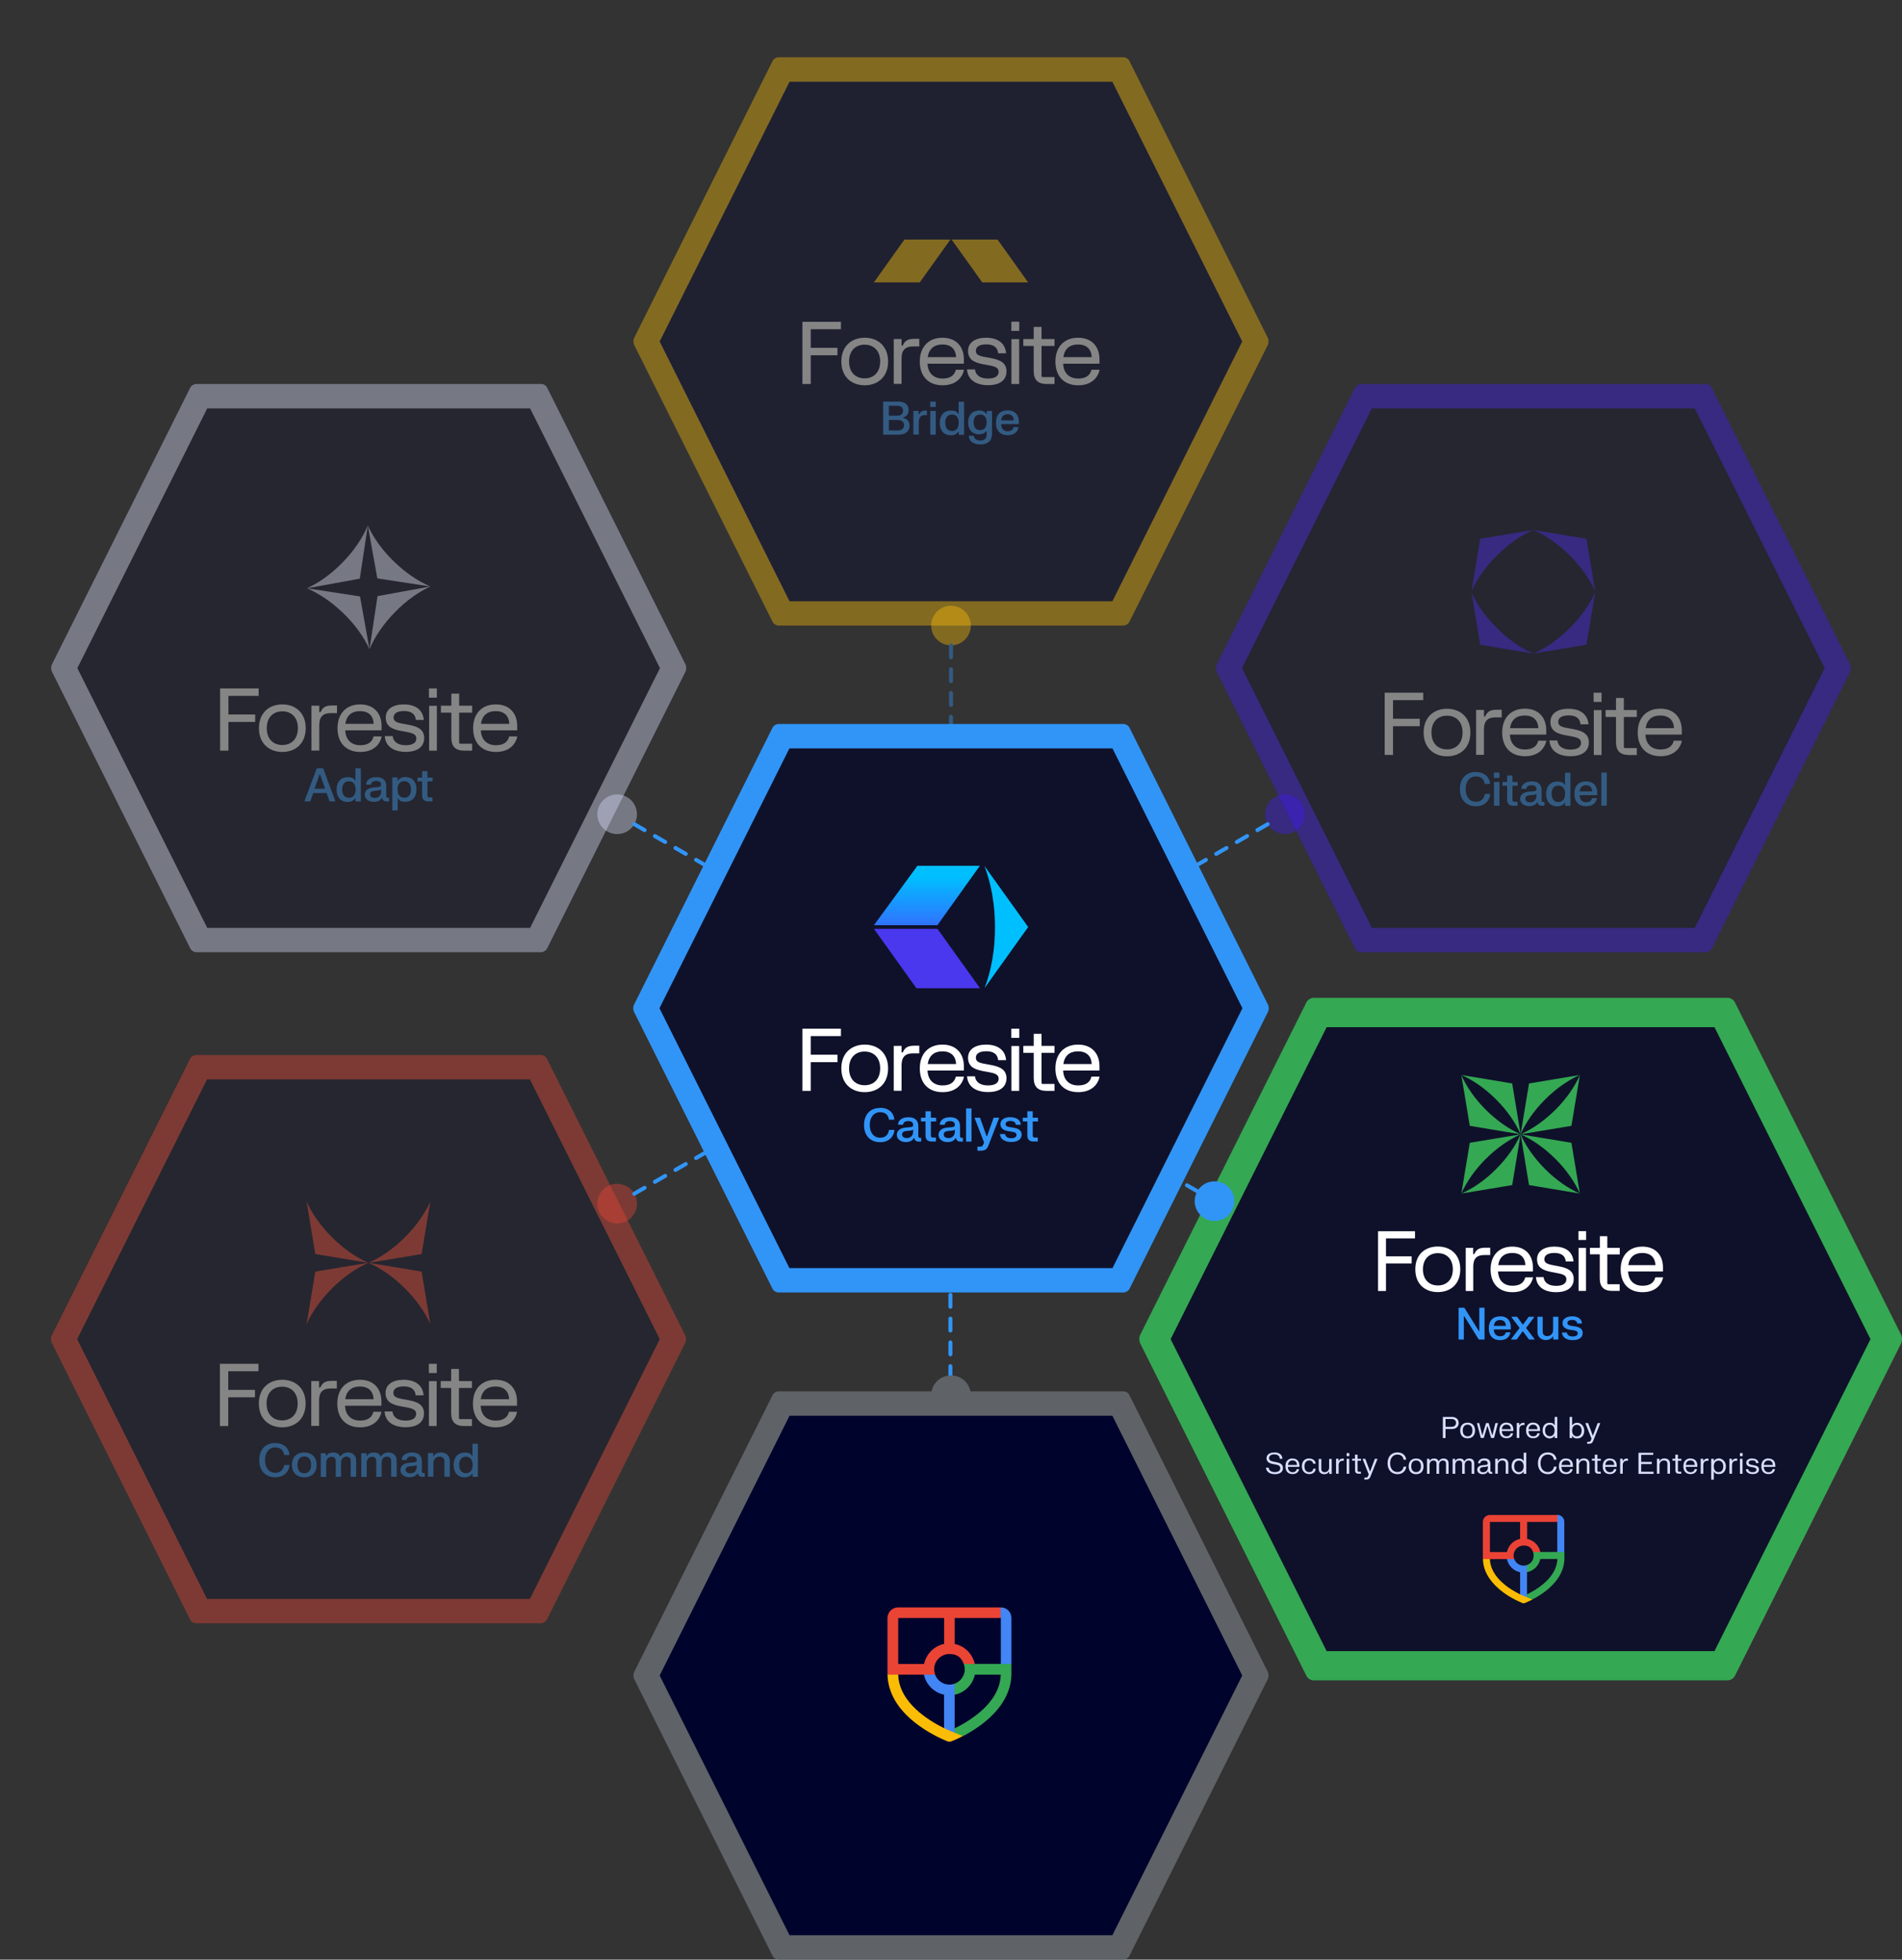 <?xml version="1.0" encoding="UTF-8"?>
<svg id="Layer_1" xmlns="http://www.w3.org/2000/svg" xmlns:xlink="http://www.w3.org/1999/xlink" version="1.1" viewBox="0 0 1920 1978">
  <rect x="0" y="0" width="1920" height="1978" fill="#333333" stroke="none"/>
  <!-- Generator: Adobe Illustrator 29.3.1, SVG Export Plug-In . SVG Version: 2.1.0 Build 151)  -->
  <defs>
    <style>
      .st0, .st1 {
        fill: none;
      }

      .st2 {
        fill: #00042c;
      }

      .st2, .st3 {
        fill-rule: evenodd;
      }

      .st4 {
        fill: #4285f4;
      }

      .st5 {
        fill: #fbbc05;
      }

      .st6 {
        fill: #4a38ee;
      }

      .st7 {
        fill: url(#linear-gradient);
      }

      .st8 {
        fill: #ea4435;
      }

      .st9 {
        fill: #ef4a30;
      }

      .st10 {
        fill: #3195f7;
      }

      .st11 {
        fill: #34a853;
      }

      .st12 {
        fill: #fbbc04;
      }

      .st13 {
        fill: #fff;
      }

      .st14 {
        fill: #00bfff;
      }

      .st15 {
        fill: #f04931;
      }

      .st16 {
        fill: #ea4335;
      }

      .st17 {
        fill: #3e18f4;
      }

      .st18 {
        fill: #d9dffd;
      }

      .st19 {
        opacity: .4;
      }

      .st20 {
        fill: #5f6368;
      }

      .st1 {
        stroke: #3195f7;
        stroke-dasharray: 12;
        stroke-linecap: round;
        stroke-miterlimit: 10;
        stroke-width: 4px;
      }

      .st3 {
        fill: #0f112a;
      }

      .st21 {
        fill: #547dbe;
      }

      .st22 {
        clip-path: url(#clippath);
      }
    </style>
    <clipPath id="clippath">
      <polygon class="st0" points="926.1 873.9 882.1 934 946.2 934 989.1 873.9 926.1 873.9"/>
    </clipPath>
    <linearGradient id="linear-gradient" x1="-1186.5" y1="510" x2="-1186.2" y2="510" gradientTransform="translate(-101516.4 -237422.1) rotate(-90) scale(200.9)" gradientUnits="userSpaceOnUse">
      <stop offset="0" stop-color="#4a38ee"/>
      <stop offset="0" stop-color="#3a62ff"/>
      <stop offset="1" stop-color="#00bfff"/>
    </linearGradient>
  </defs>
  <g>
    <g>
      <polygon class="st3" points="1330.1 1681.4 1165.3 1351.7 1330.1 1022 1739.9 1022 1904.7 1351.7 1739.9 1681.4 1330.1 1681.4"/>
      <path class="st11" d="M1345.3,1024.8h0,0M1730.7,1036.8l157.5,314.9-157.5,314.9h-391.5l-157.5-314.9,157.5-314.9h391.5M1744.2,1007.2h-418.3c-2.7,0-5.8,2-7,4.3l-167.9,335.8c-1.2,2.4-1.2,6.3,0,8.7l167.9,335.8c1.2,2.4,4.4,4.3,7,4.3h418.3c2.7,0,5.8-2,7-4.3l167.9-335.8c1.2-2.4,1.2-6.3,0-8.7l-167.9-335.8c-1.2-2.4-4.4-4.3-7-4.3h0Z"/>
    </g>
    <g>
      <path class="st18" d="M1465.7,1430.2c3.8,0,6.8,2.2,6.8,6.1s-3,6.1-6.8,6.1h-6.5v9.1h-2.7v-21.3h9.2ZM1459.2,1440.2h6c2.7,0,4.6-1.4,4.6-4s-1.8-3.9-4.6-3.9h-6v7.9Z"/>
      <path class="st18" d="M1481.5,1436c4.5,0,7.5,2.8,7.5,7.9s-3,7.9-7.5,7.9-7.5-2.8-7.5-7.9,3-7.9,7.5-7.9ZM1481.5,1449.8c2.9,0,4.9-2,4.9-5.9s-2-5.9-4.9-5.9-4.9,2-4.9,5.9,2,5.9,4.9,5.9Z"/>
      <path class="st18" d="M1493.2,1436.4l3,12h.3l3.6-12h2.6l3.6,12h.3l3-12h2.4v.4l-3.8,14.6h-3l-3.5-11.9h-.3l-3.6,11.9h-3l-3.8-14.6v-.4h2.4Z"/>
      <path class="st18" d="M1520.8,1436c4.5,0,6.9,2.8,6.9,7.2v1.2h-11.6c0,3.3,1.8,5.4,4.7,5.4s4-1.7,4.2-3.1h2.3v.4c-.3,1.8-2,4.6-6.5,4.6s-7.2-2.8-7.2-7.9,2.8-7.9,7.2-7.9ZM1525.1,1442.6c0-2.8-1.5-4.6-4.4-4.6s-4.4,1.9-4.6,4.6h9Z"/>
      <path class="st18" d="M1533.6,1436.4v2.1h.3c.6-1.3,1.9-2.6,5-2.3v2.2c-3.1-.3-5.2.8-5.2,4.6v8.4h-2.6v-15.1h2.5Z"/>
      <path class="st18" d="M1547.7,1436c4.5,0,6.9,2.8,6.9,7.2v1.2h-11.6c0,3.3,1.8,5.4,4.7,5.4s4-1.7,4.2-3.1h2.3v.4c-.3,1.8-2,4.6-6.5,4.6s-7.2-2.8-7.2-7.9,2.8-7.9,7.2-7.9ZM1552,1442.6c0-2.8-1.5-4.6-4.4-4.6s-4.4,1.9-4.6,4.6h9Z"/>
      <path class="st18" d="M1569.4,1451.5v-2.1h-.3c-.7,1.2-2.2,2.5-5,2.5s-6.9-2.7-6.9-7.9,3-7.9,6.9-7.9,4.3,1.3,5,2.4h.3v-8.3h2.6v21.3h-2.5ZM1564.5,1438.1c-2.9,0-4.8,2.1-4.8,5.8s2,5.8,4.8,5.8,4.8-2.1,4.8-5.8-2-5.8-4.8-5.8Z"/>
      <path class="st18" d="M1587,1430.2v8.3h.3c.7-1.1,2.1-2.4,5-2.4s6.9,2.7,6.9,7.9-3,7.9-6.9,7.9-4.3-1.3-5-2.5h-.3v2.1h-2.5v-21.3h2.6ZM1591.8,1449.8c2.9,0,4.8-2.1,4.8-5.8s-2-5.8-4.8-5.8-4.8,2.1-4.8,5.8,2,5.8,4.8,5.8Z"/>
      <path class="st18" d="M1603.1,1436.4l4.7,12.5h.3l4.7-12.5h2.5v.4l-7,17.5c-.9,2.4-2.2,3-4.7,3h-1.4v-2h1.2c1.5,0,2-.2,2.5-1.5l.7-1.7-6.1-15.3v-.4h2.5Z"/>
      <path class="st18" d="M1286.3,1466c4.9,0,8,2.3,8.2,6.1v.4h-2.6c-.1-3.2-2.5-4.5-5.6-4.5s-5.2,1.3-5.2,3.7,1.9,3.2,4.7,3.7l2.6.5c3.8.7,6.7,2.1,6.7,5.9s-3,6.2-8.1,6.2-8.6-2.4-9-6.2v-.4h2.6c.4,3.2,3.1,4.5,6.3,4.5s5.5-1.3,5.5-3.9-2.1-3.3-5-3.8l-2.6-.5c-3.7-.7-6.3-2.4-6.3-5.8s2.9-5.8,7.8-5.8Z"/>
      <path class="st18" d="M1304.8,1472.2c4.5,0,6.9,2.8,6.9,7.2v1.2h-11.6c0,3.3,1.8,5.4,4.7,5.4s4-1.7,4.2-3.1h2.3v.4c-.3,1.8-2,4.6-6.5,4.6s-7.2-2.8-7.2-7.9,2.8-7.9,7.2-7.9ZM1309.2,1478.7c0-2.8-1.5-4.6-4.4-4.6s-4.4,1.9-4.6,4.6h9Z"/>
      <path class="st18" d="M1321.6,1472.2c4.3,0,6.2,2.6,6.5,4.8v.4h-2.5c-.2-1.5-1.3-3.3-4-3.3s-4.8,2.1-4.8,5.9,1.8,5.9,4.8,5.9,3.8-1.7,4.1-3.4h2.4v.4c-.3,2.4-2.2,5-6.5,5s-7.4-3-7.4-7.9,2.8-7.9,7.4-7.9Z"/>
      <path class="st18" d="M1341.8,1487.6v-2.1h-.3c-.5,1-1.8,2.5-4.8,2.5s-5.5-1.8-5.5-5.3v-10.1h2.6v10c0,2.4,1.4,3.4,3.5,3.4s4.4-1.5,4.4-4.7v-8.7h2.6v15.1h-2.5Z"/>
      <path class="st18" d="M1351.2,1472.5v2.1h.3c.6-1.3,1.9-2.6,5-2.3v2.2c-3.1-.3-5.2.8-5.2,4.6v8.4h-2.6v-15.1h2.5Z"/>
      <path class="st18" d="M1362.1,1466.7v3.1h-2.7v-3.1h2.7ZM1362,1472.5v15.1h-2.6v-15.1h2.6Z"/>
      <path class="st18" d="M1367.8,1472.5v-4.2h2.6v4.2h3.5v1.9h-3.5v9.8c0,.8.4,1.3,1.3,1.3h2.1v2h-2.5c-2.2,0-3.4-1.1-3.4-3.3v-9.9h-3v-1.9h3Z"/>
      <path class="st18" d="M1378.2,1472.5l4.7,12.5h.3l4.7-12.5h2.5v.4l-7,17.5c-.9,2.4-2.2,3-4.7,3h-1.4v-2h1.2c1.5,0,2-.2,2.5-1.5l.7-1.7-6.1-15.3v-.4h2.5Z"/>
      <path class="st18" d="M1410.6,1466c5.8,0,8.5,3.7,8.8,7v.4h-2.6c-.2-2.5-1.9-5.2-6.2-5.2s-7.3,3.3-7.3,8.8,3,8.8,7.3,8.8,6-3,6.3-5.4h2.6v.4c-.4,3.2-3,7.2-8.8,7.2s-10-4.1-10-11,4.1-11,10-11Z"/>
      <path class="st18" d="M1429.5,1472.2c4.5,0,7.5,2.8,7.5,7.9s-3,7.9-7.5,7.9-7.5-2.8-7.5-7.9,3-7.9,7.5-7.9ZM1429.5,1485.9c2.9,0,4.9-2,4.9-5.9s-2-5.9-4.9-5.9-4.9,2-4.9,5.9,2,5.9,4.9,5.9Z"/>
      <path class="st18" d="M1443,1472.5v1.9h.3c.6-1.1,1.7-2.2,4.5-2.2s3.9,1.4,4.3,2.7h.3c.7-1.3,2.1-2.7,4.9-2.7s5,1.5,5,5v10.4h-2.6v-10.2c0-2-1.1-3.2-3.1-3.2s-3.9,1.5-3.9,4.4v9h-2.6v-10.2c0-2-1-3.2-3.1-3.2s-3.9,1.5-3.9,4.4v9h-2.6v-15.1h2.5Z"/>
      <path class="st18" d="M1468.9,1472.5v1.9h.3c.6-1.1,1.7-2.2,4.5-2.2s3.9,1.4,4.3,2.7h.3c.7-1.3,2.1-2.7,4.9-2.7s5,1.5,5,5v10.4h-2.6v-10.2c0-2-1.1-3.2-3.1-3.2s-3.9,1.5-3.9,4.4v9h-2.6v-10.2c0-2-1-3.2-3.1-3.2s-3.9,1.5-3.9,4.4v9h-2.6v-15.1h2.5Z"/>
      <path class="st18" d="M1492.2,1476.4c.3-2.6,2.7-4.3,6.3-4.3s6,1.6,6,5.4v7c0,.8.4,1.2,1.1,1.2h.8v1.9h-1.3c-1.8,0-2.7-.9-2.8-2.3h-.3c-.8,1.4-2.2,2.7-5.3,2.7s-5.5-1.8-5.5-4.5,2.3-4.2,5.2-4.5l3.5-.3c1.2-.1,1.9-.5,1.9-1.6,0-1.9-1.3-2.9-3.6-2.9s-3.8.9-3.9,2.8h-2.4v-.4ZM1497.3,1486c2.4,0,4.7-1.4,4.7-5v-1h-.3c-.5.3-.9.4-2.2.6l-2.3.2c-2.1.2-3.3.9-3.3,2.6s1.3,2.7,3.3,2.7Z"/>
      <path class="st18" d="M1511.9,1472.5v2.1h.3c.5-1,1.8-2.5,4.9-2.5s5.5,1.8,5.5,5.3v10.1h-2.6v-10c0-2.4-1.4-3.4-3.5-3.4s-4.5,1.5-4.5,4.7v8.7h-2.6v-15.1h2.5Z"/>
      <path class="st18" d="M1538.1,1487.6v-2.1h-.3c-.7,1.2-2.2,2.5-5,2.5s-6.9-2.7-6.9-7.9,3-7.9,6.9-7.9,4.3,1.3,5,2.4h.3v-8.3h2.6v21.3h-2.5ZM1533.3,1474.3c-2.9,0-4.8,2.1-4.8,5.8s2,5.8,4.8,5.8,4.8-2.1,4.8-5.8-2-5.8-4.8-5.8Z"/>
      <path class="st18" d="M1562.4,1466c5.8,0,8.5,3.7,8.8,7v.4h-2.6c-.2-2.5-1.9-5.2-6.2-5.2s-7.3,3.3-7.3,8.8,3,8.8,7.3,8.8,6-3,6.3-5.4h2.6v.4c-.4,3.2-3,7.2-8.8,7.2s-10-4.1-10-11,4.1-11,10-11Z"/>
      <path class="st18" d="M1580.9,1472.2c4.5,0,6.9,2.8,6.9,7.2v1.2h-11.6c0,3.3,1.8,5.4,4.7,5.4s4-1.7,4.2-3.1h2.3v.4c-.3,1.8-2,4.6-6.5,4.6s-7.2-2.8-7.2-7.9,2.8-7.9,7.2-7.9ZM1585.3,1478.7c0-2.8-1.5-4.6-4.4-4.6s-4.4,1.9-4.6,4.6h9Z"/>
      <path class="st18" d="M1593.8,1472.5v2.1h.3c.5-1,1.8-2.5,4.9-2.5s5.5,1.8,5.5,5.3v10.1h-2.6v-10c0-2.4-1.4-3.4-3.5-3.4s-4.5,1.5-4.5,4.7v8.7h-2.6v-15.1h2.5Z"/>
      <path class="st18" d="M1609.9,1472.5v-4.2h2.6v4.2h3.5v1.9h-3.5v9.8c0,.8.4,1.3,1.3,1.3h2.1v2h-2.5c-2.2,0-3.4-1.1-3.4-3.3v-9.9h-3v-1.9h3Z"/>
      <path class="st18" d="M1625.1,1472.2c4.5,0,6.9,2.8,6.9,7.2v1.2h-11.6c0,3.3,1.8,5.4,4.7,5.4s4-1.7,4.2-3.1h2.3v.4c-.3,1.8-2,4.6-6.5,4.6s-7.2-2.8-7.2-7.9,2.8-7.9,7.2-7.9ZM1629.5,1478.7c0-2.8-1.5-4.6-4.4-4.6s-4.4,1.9-4.6,4.6h9Z"/>
      <path class="st18" d="M1638,1472.5v2.1h.3c.6-1.3,1.9-2.6,5-2.3v2.2c-3.1-.3-5.2.8-5.2,4.6v8.4h-2.6v-15.1h2.5Z"/>
      <path class="st18" d="M1668.9,1466.3v2.2h-12.2v7.1h10.7v2.2h-10.7v7.7h12.5v2.2h-15.2v-21.3h14.9Z"/>
      <path class="st18" d="M1675.1,1472.5v2.1h.3c.5-1,1.8-2.5,4.9-2.5s5.5,1.8,5.5,5.3v10.1h-2.6v-10c0-2.4-1.4-3.4-3.5-3.4s-4.5,1.5-4.5,4.7v8.7h-2.6v-15.1h2.5Z"/>
      <path class="st18" d="M1691.2,1472.5v-4.2h2.6v4.2h3.5v1.9h-3.5v9.8c0,.8.4,1.3,1.3,1.3h2.1v2h-2.5c-2.2,0-3.4-1.1-3.4-3.3v-9.9h-3v-1.9h3Z"/>
      <path class="st18" d="M1706.5,1472.2c4.5,0,6.9,2.8,6.9,7.2v1.2h-11.6c0,3.3,1.8,5.4,4.7,5.4s4-1.7,4.2-3.1h2.3v.4c-.3,1.8-2,4.6-6.5,4.6s-7.2-2.8-7.2-7.9,2.8-7.9,7.2-7.9ZM1710.8,1478.7c0-2.8-1.5-4.6-4.4-4.6s-4.4,1.9-4.6,4.6h9Z"/>
      <path class="st18" d="M1719.3,1472.5v2.1h.3c.6-1.3,1.9-2.6,5-2.3v2.2c-3.1-.3-5.2.8-5.2,4.6v8.4h-2.6v-15.1h2.5Z"/>
      <path class="st18" d="M1730,1472.5v2.1h.3c.7-1.2,2.2-2.5,5-2.5s6.9,2.7,6.9,7.9-3,7.9-6.9,7.9-4.3-1.3-5-2.4h-.3v8h-2.6v-21h2.5ZM1734.8,1485.9c2.9,0,4.8-2.1,4.8-5.8s-2-5.8-4.8-5.8-4.8,2.1-4.8,5.8,2,5.8,4.8,5.8Z"/>
      <path class="st18" d="M1748.3,1472.5v2.1h.3c.6-1.3,1.9-2.6,5-2.3v2.2c-3.1-.3-5.2.8-5.2,4.6v8.4h-2.6v-15.1h2.5Z"/>
      <path class="st18" d="M1759.1,1466.7v3.1h-2.7v-3.1h2.7ZM1759,1472.5v15.1h-2.6v-15.1h2.6Z"/>
      <path class="st18" d="M1768.8,1472.2c3.7,0,6.1,1.7,6.3,4.2v.4h-2.4c-.1-1.9-1.6-2.8-3.9-2.8s-3.6.9-3.6,2.3,1.3,2,2.9,2.3l2.4.4c3,.5,5.1,1.5,5.1,4.3s-2.2,4.6-6.3,4.6-6.5-1.8-6.9-4.5v-.4h2.4c.2,2,2,3,4.5,3s3.8-1.1,3.8-2.5-1.3-2-3.2-2.4l-2.4-.4c-2.8-.5-4.7-1.6-4.7-4.3s2.3-4.3,6-4.3Z"/>
      <path class="st18" d="M1785.2,1472.2c4.5,0,6.9,2.8,6.9,7.2v1.2h-11.6c0,3.3,1.8,5.4,4.7,5.4s4-1.7,4.2-3.1h2.3v.4c-.3,1.8-2,4.6-6.5,4.6s-7.2-2.8-7.2-7.9,2.8-7.9,7.2-7.9ZM1789.5,1478.7c0-2.8-1.5-4.6-4.4-4.6s-4.4,1.9-4.6,4.6h9Z"/>
    </g>
    <g>
      <path class="st13" d="M1391.1,1303v-60.2h37.3v7.2h-29.3v18.1h25.9v7.2h-25.9v27.8h-8Z"/>
      <path class="st13" d="M1474.1,1281.2c0,15.1-10,23-22.7,23s-22.7-7.9-22.7-23,10-23,22.7-23,22.7,7.9,22.7,23ZM1436.4,1281.2c0,10.5,6.3,16.3,15.1,16.3s15.1-5.9,15.1-16.3-6.3-16.3-15.1-16.3-15.1,5.9-15.1,16.3Z"/>
      <path class="st13" d="M1479.6,1303v-43.5h7.5v5.9c0,.4.2.6.6.6s.7-.3.8-.7c1.9-4.2,4.9-5.9,10.9-5.9h4.9v7.4h-6c-7.3,0-11.1,3.3-11.1,11.6v24.7h-7.5Z"/>
      <path class="st13" d="M1547.6,1289.2c-1.3,6.6-6.9,15.1-20.8,15.1s-22.1-8.8-22.1-23,8.5-23,21.9-23,20.8,8.8,20.8,20.9v4.2h-35.2c.5,9.8,6.5,14.4,14.6,14.4s11.7-3.6,12.9-8.5h7.9ZM1512.4,1277h27.4c-.3-8-5.3-12.3-13.2-12.3s-13,4.1-14.2,12.3Z"/>
      <path class="st13" d="M1588.3,1273.3h-7.7c-.6-5.9-4.6-8.6-11.6-8.6s-10,2.7-10,6.3,2.6,4.9,8.5,6l6.2,1.2c7.9,1.5,14.9,4.1,14.9,12.7s-6.6,13.4-17.8,13.4-19.6-4.9-20.3-15.2h7.7c.6,5.8,5.4,8.8,12.7,8.8s10.3-2.8,10.3-6.6-3-5.1-9-6.2l-6.2-1.2c-8.5-1.6-14.4-4.5-14.4-12.8s7.2-12.8,17.5-12.8,18.5,4.4,19.3,15.1Z"/>
      <path class="st13" d="M1605,1266.2v-6.7h10v-11.7h7.5v11.7h12.6v6.7h-12.6v28.9c0,.4,0,.7.3.9.3.3.5.3.9.3h11.3v6.7h-7.5c-8.5,0-12.6-4.1-12.6-12.6v-24.3h-10Z"/>
      <path class="st13" d="M1678.9,1289.2c-1.3,6.6-6.9,15.1-20.8,15.1s-22.1-8.8-22.1-23,8.5-23,21.9-23,20.8,8.8,20.8,20.9v4.2h-35.2c.5,9.8,6.5,14.4,14.6,14.4s11.7-3.6,12.9-8.5h7.9ZM1643.7,1277h27.4c-.3-8-5.3-12.3-13.2-12.3s-13,4.1-14.2,12.3Z"/>
      <path class="st13" d="M1593.4,1242.7h7.7v8.9h-7.7v-8.9ZM1593.5,1259.6h7.5v43.4h-7.5v-43.4Z"/>
    </g>
    <g>
      <path class="st10" d="M1478.2,1320l14.7,23.6h.4v-23.6h5.3v32.1h-5.8l-14.7-23.6h-.4v23.6h-5.3v-32.1h5.9Z"/>
      <path class="st10" d="M1514.3,1328.6c6.9,0,10.8,4.2,10.8,11.1v2.2h-17.1c0,4.2,2.3,6.9,6.3,6.9s5.4-2.2,5.7-4h4.6v.7c-.6,3-3.3,7.2-10.3,7.2s-11.4-4.1-11.4-12,4.4-12,11.4-12ZM1520.1,1338.3c0-3.5-1.9-5.9-5.9-5.9s-5.9,2.5-6.2,5.9h12Z"/>
      <path class="st10" d="M1531.4,1329.1l5.7,7.8h.4l5.7-7.8h5.3v.7l-8,10.6,8.4,11v.7h-5.4l-6.1-8.2h-.4l-6,8.2h-5.4v-.7l8.4-11-8-10.6v-.7h5.4Z"/>
      <path class="st10" d="M1567.9,1352.1v-3h-.4c-.8,1.3-2.7,3.5-7.1,3.5s-8.4-2.9-8.4-8.2v-15.3h5.3v15c0,3.1,1.8,4.5,4.6,4.5s5.9-1.9,5.9-6.2v-13.3h5.3v23h-5.1Z"/>
      <path class="st10" d="M1586.8,1328.6c6,0,9.6,2.7,10.1,6.6v.7h-4.8c-.2-2.5-2.2-3.6-5.1-3.6s-4.7,1.1-4.7,3,1.6,2.6,3.6,2.9l4,.6c4.6.8,7.8,2.4,7.8,6.7s-3.5,7.2-10,7.2-10.4-2.9-10.9-7v-.7h4.9c.2,2.7,2.7,4,6,4s5-1.3,5-3.2-1.6-2.6-4.1-3l-4-.6c-4.3-.7-7.3-2.7-7.3-6.7s3.6-6.8,9.6-6.8Z"/>
    </g>
    <g>
      <g>
        <path class="st11" d="M1594.8,1204.6l-8.5-51.1-51.3-8.5h0c12.1,5.4,23.9,13.6,35.2,24.8,11.1,11.1,19.2,22.9,24.6,34.8"/>
        <path class="st11" d="M1475.2,1204.6l8.5-51.1,51.3-8.5h0c-12.1,5.4-23.9,13.6-35.2,24.8-11.1,11.1-19.2,22.9-24.6,34.8"/>
        <path class="st11" d="M1594.8,1085.3l-8.5,51.1-51.3,8.5h0c12.1-5.4,23.9-13.6,35.2-24.8,11.1-11.1,19.2-22.9,24.6-34.8"/>
        <path class="st11" d="M1475.2,1085.3l8.5,51.1,51.3,8.5h0c-12.1-5.4-23.9-13.6-35.2-24.8-11.1-11.1-19.2-22.9-24.6-34.8"/>
      </g>
      <g>
        <path class="st11" d="M1475.4,1204.7l51.1-8.5,8.5-51.3h0c-5.4,12.1-13.5,23.9-24.8,35.2s-22.9,19.2-34.8,24.6"/>
        <path class="st11" d="M1475.4,1085.1l51.1,8.5,8.5,51.3h0c-5.4-12.1-13.5-23.9-24.8-35.2-11.1-11.1-22.9-19.2-34.8-24.6"/>
        <path class="st11" d="M1594.6,1204.7l-51.1-8.5-8.5-51.3h0c5.4,12.1,13.5,23.9,24.8,35.2,11.1,11.1,22.9,19.2,34.8,24.6"/>
        <path class="st11" d="M1594.6,1085.1l-51.1,8.5-8.5,51.3h0c5.4-12.1,13.5-23.9,24.8-35.2,11.1-11.1,22.9-19.2,34.8-24.6"/>
      </g>
    </g>
    <g id="art">
      <path class="st4" d="M1572.1,1566.6l3.5,2,3.5-2v-30.5c0-1.9-.7-3.7-2.1-5-1.2-1.2-2.7-1.9-4.4-2h-.6l-1.8,3.5,1.8,3.5v30.5h0Z"/>
      <path class="st11" d="M1547.6,1566.6c.4,1.1.6,2.3.6,3.5s-.2,2.4-.6,3.5c-1,2.8-3.2,5-6,6l-2.6,3.5,2.6,3.8c6.7-1.4,11.9-6.6,13.3-13.3h17.2c-.5,18.8-21,31-30.5,35.6l-3.5,4.3c4,.4,5.8.5,9,.8,3.7-1.9,8.3-4.6,12.9-8.1,5.5-4.2,9.9-8.9,13.1-13.7,4-6.2,6.1-12.8,6.1-19.6v-6.4h-24.2l-3.9-2.1-3.5,2.1h0Z"/>
      <path class="st0" d="M1541.6,1553.3c6.7,1.4,11.9,6.6,13.3,13.3h17.2v-30.5s-30.5,0-30.5,0v17.1h0Z"/>
      <path class="st0" d="M1534.5,1553.3v-17.1h-30.5v30.5s17.2,0,17.2,0c1.4-6.7,6.6-11.9,13.3-13.3h0Z"/>
      <path class="st0" d="M1572.1,1529.1h.6c-.2,0-.4,0-.6,0h0Z"/>
      <path class="st4" d="M1541.6,1579.7c-1.1.4-2.3.6-3.5.6-4.4,0-8.1-2.8-9.5-6.6l-3.9-2.3-3.5,2.3c1.4,6.7,6.6,11.9,13.3,13.3v22.3c.5.6,1.6,2,2.2,3h4.8v-32.6h0Z"/>
      <path class="st9" d="M1572.1,1529.1h-68.1c-.2,0-.4,0-.6,0h68.7Z"/>
      <polygon class="st21" points="1572.1 1566.6 1572.1 1536.2 1572.1 1566.6 1572.1 1566.6"/>
      <path class="st12" d="M1541.6,1612.3c-3.3-1.3-5.9-2.4-7.1-3-9.5-4.6-30-16.8-30.5-35.6l-3.5-2.7-3.5,2.7c.1,6.8,2.3,13.4,6.5,19.5,3.3,4.9,8,9.6,13.7,13.9,9.2,6.8,18.3,10.4,19.5,10.9.4.2.8.3,1.3.3s.9,0,1.4-.3c.3-.1,1-.4,2.1-.9,1.4-.6,3.3-1.5,5.5-2.6-1.9-.7-3.8-1.5-5.5-2.2h0Z"/>
      <path class="st16" d="M1528.5,1573.7c-.4-1.1-.6-2.3-.6-3.5,0-5.6,4.6-10.2,10.2-10.2s8.1,2.8,9.5,6.6h7.3c-1.4-6.7-6.6-11.9-13.3-13.3v-17.1h30.5v-7h-68.7c-3.6.3-6.5,3.3-6.5,7v36.9c0,.2,0,.4,0,.6h31.6ZM1504,1536.2h30.5v17.1c-6.7,1.4-11.9,6.6-13.3,13.3h-17.2v-30.5h0Z"/>
    </g>
  </g>
  <g class="st19">
    <g>
      <polygon class="st3" points="201.6 948.8 64.4 674.4 201.6 399.9 542.7 399.9 679.9 674.4 542.7 948.8 201.6 948.8"/>
      <path class="st18" d="M214.2,402.2h0,0M535.1,412.2l131.1,262.2-131.1,262.2H209.2l-131.1-262.2,131.1-262.2h325.9M546.3,387.6H198c-2.2,0-4.9,1.6-5.9,3.6L52.4,670.7c-1,2-1,5.3,0,7.2l139.8,279.6c1,2,3.6,3.6,5.9,3.6h348.2c2.2,0,4.9-1.6,5.9-3.6l139.8-279.6c1-2,1-5.3,0-7.2l-139.8-279.6c-1-2-3.6-3.6-5.9-3.6h0Z"/>
    </g>
    <g>
      <g>
        <path class="st18" d="M434.3,592l-53.2,9.7-8.1,53.6h0c5.4-12.7,13.8-25.2,25.3-37,11.4-11.8,23.5-20.4,35.9-26.2"/>
        <path class="st18" d="M434.3,592l-53.4-8.2-9.6-53.3h0c5.8,12.5,14.5,24.8,26.4,36.3,11.8,11.4,24.1,19.7,36.7,25.2"/>
        <path class="st18" d="M310,593.8l53.4,8.2,9.6,53.3h0c-5.8-12.5-14.5-24.8-26.4-36.3-11.8-11.4-24.1-19.7-36.7-25.2"/>
        <path class="st18" d="M310,593.8l53.2-9.7,8.1-53.6h0c-5.4,12.7-13.8,25.2-25.3,37-11.4,11.8-23.5,20.4-35.9,26.2"/>
      </g>
      <g>
        <path class="st13" d="M222.2,757.7v-62.8h38.9v7.5h-30.5v18.8h27v7.5h-27v29h-8.4Z"/>
        <path class="st13" d="M308.6,735c0,15.7-10.5,24-23.6,24s-23.6-8.3-23.6-24,10.5-24,23.6-24,23.6,8.3,23.6,24ZM269.3,735c0,10.9,6.5,17,15.7,17s15.7-6.1,15.7-17-6.5-17-15.7-17-15.7,6.1-15.7,17Z"/>
        <path class="st13" d="M314.4,757.7v-45.4h7.9v6.1c0,.4.2.6.6.6s.7-.3.9-.7c2-4.4,5.1-6.2,11.3-6.2h5.1v7.7h-6.3c-7.6,0-11.6,3.4-11.6,12.1v25.7h-7.9Z"/>
        <path class="st13" d="M385.3,743.3c-1.3,6.9-7.2,15.7-21.6,15.7s-23-9.2-23-24,8.9-24,22.9-24,21.6,9.2,21.6,21.8v4.4h-36.7c.5,10.2,6.8,15,15.2,15s12.2-3.8,13.4-8.9h8.2ZM348.6,730.6h28.6c-.3-8.4-5.5-12.8-13.8-12.8s-13.5,4.3-14.8,12.8Z"/>
        <path class="st13" d="M427.8,726.7h-8c-.6-6.2-4.8-9-12.1-9s-10.4,2.8-10.4,6.5,2.7,5.1,8.9,6.2l6.5,1.2c8.3,1.6,15.5,4.3,15.5,13.3s-6.9,14-18.6,14-20.5-5.1-21.2-15.9h8c.6,6,5.6,9.2,13.2,9.2s10.7-2.9,10.7-6.8-3.1-5.3-9.4-6.5l-6.5-1.2c-8.9-1.7-15-4.7-15-13.4s7.5-13.3,18.2-13.3,19.3,4.6,20.2,15.7Z"/>
        <path class="st13" d="M445.1,719.3v-7h10.5v-12.2h7.9v12.2h13.1v7h-13.1v30.1c0,.4,0,.7.3,1,.3.3.5.3,1,.3h11.8v7h-7.9c-8.9,0-13.1-4.2-13.1-13.1v-25.3h-10.5Z"/>
        <path class="st13" d="M522.2,743.3c-1.3,6.9-7.2,15.7-21.6,15.7s-23-9.2-23-24,8.9-24,22.9-24,21.6,9.2,21.6,21.8v4.4h-36.7c.5,10.2,6.8,15,15.2,15s12.2-3.8,13.4-8.9h8.2ZM485.5,730.6h28.6c-.3-8.4-5.5-12.8-13.8-12.8s-13.5,4.3-14.8,12.8Z"/>
        <path class="st13" d="M433,694.9h8v9.3h-8v-9.3ZM433.2,712.4h7.8v45.3h-7.8v-45.3Z"/>
      </g>
      <g>
        <path class="st10" d="M307.5,808.2l12.3-32.7h6.4l12.2,32.7v.7h-5.7l-3-8.4h-13.5l-3,8.4h-5.7v-.7ZM328.2,796.1l-5.1-14.3h-.5l-5.1,14.3h10.7Z"/>
        <path class="st10" d="M358.9,808.9v-3h-.5c-1.1,1.8-3.4,3.6-7.6,3.6-6.1,0-11-4.1-11-12.5s4.9-12.5,11-12.5,6.4,1.8,7.5,3.3h.5v-12.2h5.5v33.4h-5.3ZM352.2,788.6c-4.1,0-6.8,2.9-6.8,8.3s2.7,8.4,6.8,8.4,6.8-2.9,6.8-8.4-2.7-8.3-6.8-8.3Z"/>
        <path class="st10" d="M369.5,791.3c.5-4.2,4.5-6.9,10.4-6.9s10,2.7,10,8.9v10.2c0,1.1.5,1.7,1.7,1.7h1.2v3.8h-2.4c-3,0-4.3-1.6-4.5-3.5h-.5c-1.2,2-3.4,3.9-8.2,3.9s-9-2.9-9-7.3,3.7-6.8,8.3-7.2l5.5-.5c1.8-.2,2.7-.7,2.7-2.3,0-2.5-1.8-3.8-4.9-3.8s-5.2,1.3-5.3,3.7h-5v-.7ZM378.3,805.5c3.1,0,6.5-1.8,6.5-6.8v-1.5h-.5c-.7.4-1.5.7-3.3.8l-3.1.3c-2.6.3-4.3,1.2-4.3,3.5s1.8,3.6,4.6,3.6Z"/>
        <path class="st10" d="M401.3,784.9v3h.5c1.1-1.8,3.4-3.6,7.6-3.6,6.1,0,11,4.1,11,12.5s-4.9,12.5-11,12.5-6.4-1.8-7.4-3.3h-.5v12h-5.5v-33.3h5.3ZM408.1,805.2c4.1,0,6.8-2.9,6.8-8.4s-2.7-8.3-6.8-8.3-6.8,2.9-6.8,8.3,2.7,8.4,6.8,8.4Z"/>
        <path class="st10" d="M426.1,784.9v-6.5h5.4v6.5h5.2v3.8h-5.2v14.2c0,1.3.6,2,2,2h3.1v4h-4.4c-3.9,0-6.1-2-6.1-5.8v-14.4h-4.6v-3.8h4.6Z"/>
      </g>
    </g>
  </g>
  <g class="st19">
    <g>
      <polygon class="st3" points="201.4 1626.2 64.2 1351.7 201.4 1077.2 542.5 1077.2 679.8 1351.7 542.5 1626.2 201.4 1626.2"/>
      <path class="st16" d="M214,1079.5h0,0M534.9,1089.5l131.1,262.2-131.1,262.2H209l-131.1-262.2,131.1-262.2h325.9M546.1,1064.9H197.9c-2.2,0-4.9,1.6-5.9,3.6l-139.8,279.6c-1,2-1,5.3,0,7.2l139.8,279.6c1,2,3.6,3.6,5.9,3.6h348.2c2.2,0,4.9-1.6,5.9-3.6l139.8-279.6c1-2,1-5.3,0-7.2l-139.8-279.6c-1-2-3.6-3.6-5.9-3.6h0Z"/>
    </g>
    <g>
      <g>
        <path class="st13" d="M222,1439.4v-62.8h38.9v7.5h-30.5v18.8h27v7.5h-27v29h-8.4Z"/>
        <path class="st13" d="M308.5,1416.7c0,15.7-10.5,24-23.6,24s-23.6-8.3-23.6-24,10.5-24,23.6-24,23.6,8.3,23.6,24ZM269.1,1416.7c0,10.9,6.5,17,15.7,17s15.7-6.1,15.7-17-6.5-17-15.7-17-15.7,6.1-15.7,17Z"/>
        <path class="st13" d="M314.2,1439.4v-45.4h7.9v6.1c0,.4.2.6.6.6s.7-.3.9-.7c2-4.4,5.1-6.2,11.3-6.2h5.1v7.7h-6.3c-7.6,0-11.6,3.4-11.6,12.1v25.7h-7.9Z"/>
        <path class="st13" d="M385.1,1425c-1.3,6.9-7.2,15.7-21.6,15.7s-23-9.2-23-24,8.9-24,22.9-24,21.6,9.2,21.6,21.8v4.4h-36.7c.5,10.2,6.8,15,15.2,15s12.2-3.8,13.4-8.9h8.2ZM348.5,1412.3h28.6c-.3-8.4-5.5-12.8-13.8-12.8s-13.5,4.3-14.8,12.8Z"/>
        <path class="st13" d="M427.6,1408.4h-8c-.6-6.2-4.8-9-12.1-9s-10.4,2.8-10.4,6.5,2.7,5.1,8.9,6.2l6.5,1.2c8.3,1.6,15.5,4.3,15.5,13.3s-6.9,14-18.6,14-20.5-5.1-21.2-15.9h8c.6,6,5.6,9.2,13.2,9.2s10.7-2.9,10.7-6.8-3.1-5.3-9.4-6.5l-6.5-1.2c-8.9-1.7-15-4.7-15-13.4s7.5-13.3,18.2-13.3,19.3,4.6,20.2,15.7Z"/>
        <path class="st13" d="M444.9,1401v-7h10.5v-12.2h7.9v12.2h13.1v7h-13.1v30.1c0,.4,0,.7.3,1,.3.3.5.3,1,.3h11.8v7h-7.9c-8.9,0-13.1-4.2-13.1-13.1v-25.3h-10.5Z"/>
        <path class="st13" d="M522,1425c-1.3,6.9-7.2,15.7-21.6,15.7s-23-9.2-23-24,8.9-24,22.9-24,21.6,9.2,21.6,21.8v4.4h-36.7c.5,10.2,6.8,15,15.2,15s12.2-3.8,13.4-8.9h8.2ZM485.3,1412.3h28.6c-.3-8.4-5.5-12.8-13.8-12.8s-13.5,4.3-14.8,12.8Z"/>
        <path class="st13" d="M432.9,1376.6h8v9.3h-8v-9.3ZM433,1394.1h7.8v45.3h-7.8v-45.3Z"/>
      </g>
      <g>
        <path class="st10" d="M277.8,1456.6c9.6,0,13.9,6,14.3,11.3v.7h-5.4c-.3-3.6-2.6-7.6-8.8-7.6s-10.4,4.9-10.4,12.8,4.2,12.8,10.4,12.8,8.5-4.4,8.9-7.9h5.4v.7c-.5,5.3-4.7,11.7-14.4,11.7s-16.1-6.6-16.1-17.3,6.4-17.3,16.1-17.3Z"/>
        <path class="st10" d="M307.2,1466.1c7.3,0,12.4,4.4,12.4,12.5s-5.2,12.6-12.4,12.6-12.5-4.4-12.5-12.6,5.2-12.5,12.5-12.5ZM307.2,1487.1c4.1,0,6.9-2.9,6.9-8.5s-2.7-8.5-6.9-8.5-6.9,2.9-6.9,8.5,2.7,8.5,6.9,8.5Z"/>
        <path class="st10" d="M329,1466.6v2.9h.5c1-1.6,2.8-3.4,7-3.4s6,2,6.7,3.9h.5c1.1-1.8,3.3-3.9,7.6-3.9s8.2,2.6,8.2,8.1v16.4h-5.5v-16c0-2.7-1.5-4.3-4.3-4.3s-5.4,1.9-5.4,6.1v14.3h-5.4v-16c0-2.7-1.5-4.3-4.2-4.3s-5.4,1.9-5.4,6.1v14.3h-5.5v-24h5.2Z"/>
        <path class="st10" d="M369.9,1466.6v2.9h.5c1-1.6,2.8-3.4,7-3.4s6,2,6.7,3.9h.5c1.1-1.8,3.3-3.9,7.6-3.9s8.2,2.6,8.2,8.1v16.4h-5.5v-16c0-2.7-1.5-4.3-4.3-4.3s-5.4,1.9-5.4,6.1v14.3h-5.4v-16c0-2.7-1.5-4.3-4.2-4.3s-5.4,1.9-5.4,6.1v14.3h-5.5v-24h5.2Z"/>
        <path class="st10" d="M405.5,1473c.5-4.2,4.5-6.9,10.4-6.9s10,2.7,10,8.9v10.2c0,1.1.5,1.7,1.7,1.7h1.2v3.8h-2.4c-3,0-4.3-1.6-4.5-3.5h-.5c-1.2,2-3.4,3.9-8.2,3.9s-9-2.9-9-7.3,3.7-6.8,8.3-7.2l5.5-.5c1.8-.2,2.7-.7,2.7-2.3,0-2.5-1.8-3.8-4.9-3.8s-5.2,1.3-5.3,3.7h-5v-.7ZM414.2,1487.2c3.1,0,6.5-1.8,6.5-6.8v-1.5h-.5c-.7.4-1.5.7-3.3.8l-3.1.3c-2.6.3-4.3,1.2-4.3,3.5s1.8,3.6,4.6,3.6Z"/>
        <path class="st10" d="M437.3,1466.6v3.1h.5c.8-1.4,2.8-3.6,7.5-3.6s8.8,3,8.8,8.6v15.9h-5.5v-15.6c0-3.2-1.9-4.7-4.9-4.7s-6.2,2-6.2,6.5v13.8h-5.5v-24h5.3Z"/>
        <path class="st10" d="M477,1490.6v-3h-.5c-1.1,1.8-3.4,3.6-7.6,3.6-6.1,0-11-4.1-11-12.5s4.9-12.5,11-12.5,6.4,1.8,7.5,3.3h.5v-12.2h5.5v33.4h-5.3ZM470.3,1470.3c-4.1,0-6.8,2.9-6.8,8.3s2.7,8.4,6.8,8.4,6.8-2.9,6.8-8.4-2.7-8.3-6.8-8.3Z"/>
      </g>
      <g>
        <path class="st16" d="M434.5,1337l-8.9-53.5-53.6-8.9h0c12.6,5.6,25,14.2,36.8,25.9,11.6,11.6,20.1,23.9,25.8,36.4"/>
        <path class="st16" d="M309.4,1337l8.9-53.5,53.6-8.9h0c-12.6,5.6-25,14.2-36.8,25.9-11.6,11.6-20.1,23.9-25.8,36.4"/>
        <path class="st16" d="M434.5,1212.3l-8.9,53.5-53.6,8.9h0c12.6-5.6,25-14.2,36.8-25.9,11.6-11.6,20.1-23.9,25.8-36.4"/>
        <path class="st16" d="M309.4,1212.3l8.9,53.5,53.6,8.9h0c-12.6-5.6-25-14.2-36.8-25.9-11.6-11.6-20.1-23.9-25.8-36.4"/>
      </g>
    </g>
  </g>
  <g>
    <circle class="st10" cx="1226" cy="1212.4" r="20"/>
    <line class="st1" x1="1208.6" y1="1202.4" x2="1136.9" y2="1161"/>
  </g>
  <g class="st19">
    <g>
      <path class="st2" d="M644.1,348.8c-1-2-1-5.2,0-7.2l138.1-276.2c1-2,3.6-3.6,5.8-3.6h344.1c2.2,0,4.8,1.6,5.8,3.6l138.1,276.2c1,2,1,5.2,0,7.2l-138.1,276.2c-1,2-3.6,3.6-5.8,3.6h-344.1c-2.2,0-4.8-1.6-5.8-3.6l-138.1-276.2Z"/>
      <path class="st12" d="M802.1,72.5h0,0M1122.9,82.5l131.1,262.2-131.1,262.2h-325.9l-131.1-262.2,131.1-262.2h325.9M1134.1,57.8h-348.2c-2.2,0-4.9,1.6-5.9,3.6l-139.8,279.6c-1,2-1,5.3,0,7.2l139.8,279.6c1,2,3.6,3.6,5.9,3.6h348.2c2.2,0,4.9-1.6,5.9-3.6l139.8-279.6c1-2,1-5.3,0-7.2l-139.8-279.6c-1-2-3.6-3.6-5.9-3.6h0Z"/>
    </g>
    <g>
      <g>
        <polygon class="st12" points="882.1 285.1 913 241.8 959.4 241.8 928.4 285.1 882.1 285.1"/>
        <polygon class="st12" points="1037.9 285.1 1007 241.8 960.6 241.8 991.6 285.1 1037.9 285.1"/>
      </g>
      <g>
        <g>
          <path class="st13" d="M810,387.6v-62.8h38.9v7.5h-30.5v18.8h27v7.5h-27v29h-8.4Z"/>
          <path class="st13" d="M896.5,364.9c0,15.7-10.5,24-23.6,24s-23.6-8.3-23.6-24,10.5-24,23.6-24,23.6,8.3,23.6,24ZM857.1,364.9c0,10.9,6.5,17,15.7,17s15.7-6.1,15.7-17-6.5-17-15.7-17-15.7,6.1-15.7,17Z"/>
          <path class="st13" d="M902.2,387.6v-45.4h7.9v6.1c0,.4.2.6.6.6s.7-.3.9-.7c2-4.4,5.1-6.2,11.3-6.2h5.1v7.7h-6.3c-7.6,0-11.6,3.4-11.6,12.1v25.7h-7.9Z"/>
          <path class="st13" d="M973.1,373.2c-1.3,6.9-7.2,15.7-21.6,15.7s-23-9.2-23-24,8.9-24,22.9-24,21.6,9.2,21.6,21.8v4.4h-36.7c.5,10.2,6.8,15,15.2,15s12.2-3.8,13.4-8.9h8.2ZM936.5,360.5h28.6c-.3-8.4-5.5-12.8-13.8-12.8s-13.5,4.3-14.8,12.8Z"/>
          <path class="st13" d="M1015.6,356.6h-8c-.6-6.2-4.8-9-12.1-9s-10.4,2.8-10.4,6.5,2.7,5.1,8.9,6.2l6.5,1.2c8.3,1.6,15.5,4.3,15.5,13.3s-6.9,14-18.6,14-20.5-5.1-21.2-15.9h8c.6,6,5.6,9.2,13.2,9.2s10.7-2.9,10.7-6.8-3.1-5.3-9.4-6.5l-6.5-1.2c-8.9-1.7-15-4.7-15-13.4s7.5-13.3,18.2-13.3,19.3,4.6,20.2,15.7Z"/>
          <path class="st13" d="M1033,349.2v-7h10.5v-12.2h7.9v12.2h13.1v7h-13.1v30.1c0,.4,0,.7.3,1,.3.3.5.3,1,.3h11.8v7h-7.9c-8.9,0-13.1-4.2-13.1-13.1v-25.3h-10.5Z"/>
          <path class="st13" d="M1110,373.2c-1.3,6.9-7.2,15.7-21.6,15.7s-23-9.2-23-24,8.9-24,22.9-24,21.6,9.2,21.6,21.8v4.4h-36.7c.5,10.2,6.8,15,15.2,15s12.2-3.8,13.4-8.9h8.2ZM1073.4,360.5h28.6c-.3-8.4-5.5-12.8-13.8-12.8s-13.5,4.3-14.8,12.8Z"/>
          <path class="st13" d="M1020.9,324.7h8v9.3h-8v-9.3ZM1021,342.3h7.8v45.3h-7.8v-45.3Z"/>
        </g>
        <g>
          <path class="st10" d="M906.7,405.3c6.1,0,10.5,2.9,10.5,8.5s-3.6,7-5.5,7.5v.5c2.3.4,6.5,2.2,6.5,7.9s-4.6,9.1-11,9.1h-15.7v-33.4h15.2ZM897.3,419.6h8.3c3.4,0,6-1.5,6-5,0-3.5-2.6-5-6-5h-8.3v10ZM897.3,434.5h8.9c3.6,0,6.4-1.6,6.4-5.3s-2.8-5.3-6.4-5.3h-8.9v10.6Z"/>
          <path class="st10" d="M927.3,414.8v3.5h.5c1-2.3,3-4.3,7.9-3.8v4.6c-4.9-.6-8.2.9-8.2,6.8v12.8h-5.5v-24h5.3Z"/>
          <path class="st10" d="M944.6,405.4v5.4h-5.6v-5.4h5.6ZM944.6,414.8v24h-5.5v-24h5.5Z"/>
          <path class="st10" d="M967.8,438.8v-3h-.5c-1.1,1.8-3.4,3.6-7.6,3.6-6.1,0-11-4.1-11-12.5s4.9-12.5,11-12.5,6.4,1.8,7.5,3.3h.5v-12.2h5.5v33.4h-5.3ZM961,418.4c-4.1,0-6.8,2.9-6.8,8.3s2.7,8.4,6.8,8.4,6.8-2.9,6.8-8.4-2.7-8.3-6.8-8.3Z"/>
          <path class="st10" d="M988.2,414.3c4.1,0,6.3,1.8,7.4,3.3h.5v-2.8h5.3v23c0,7-4,10.8-11.7,10.8s-11.4-3.7-11.7-8.1v-.7h5c.2,2.6,2.1,4.8,6.6,4.8s6.4-2.2,6.4-6.4v-2.9h-.5c-1.1,1.5-3.3,3.1-7.2,3.1-6.1,0-11-3.9-11-12s4.9-12,11-12ZM989.4,434.2c4,0,6.6-2.7,6.6-7.9s-2.6-7.9-6.6-7.9-6.6,2.7-6.6,7.9,2.6,7.9,6.6,7.9Z"/>
          <path class="st10" d="M1017.2,414.2c7.2,0,11.3,4.4,11.3,11.6v2.3h-17.8c0,4.4,2.4,7.2,6.5,7.2s5.6-2.3,6-4.2h4.8v.7c-.6,3.1-3.4,7.5-10.7,7.5s-11.9-4.3-11.9-12.6,4.6-12.5,11.8-12.5ZM1023.3,424.3c0-3.6-2-6.2-6.1-6.2s-6.2,2.6-6.5,6.2h12.6Z"/>
        </g>
      </g>
    </g>
  </g>
  <g class="st19">
    <circle class="st12" cx="960" cy="631.4" r="20"/>
    <line class="st1" x1="960" y1="651.5" x2="960" y2="734.2"/>
  </g>
  <g>
    <g>
      <path class="st2" d="M642.5,1693.9c-1-2-1-5.2,0-7.2l138.1-276.2c1-2,3.6-3.6,5.8-3.6h344.1c2.2,0,4.8,1.6,5.8,3.6l138.1,276.2c1,2,1,5.2,0,7.2l-138.1,276.2c-1,2-3.6,3.6-5.8,3.6h-344.1c-2.2,0-4.8-1.6-5.8-3.6l-138.1-276.2Z"/>
      <path class="st20" d="M802.1,1419h0,0M1122.9,1429l131.1,262.2-131.1,262.2h-325.9l-131.1-262.2,131.1-262.2h325.9M1134.1,1404.4h-348.2c-2.2,0-4.9,1.6-5.9,3.6l-139.8,279.6c-1,2-1,5.3,0,7.2l139.8,279.6c1,2,3.6,3.6,5.9,3.6h348.2c2.2,0,4.9-1.6,5.9-3.6l139.8-279.6c1-2,1-5.3,0-7.2l-139.8-279.6c-1-2-3.6-3.6-5.9-3.6h0Z"/>
    </g>
    <g id="art1" data-name="art">
      <path class="st4" d="M1010.2,1679.5l5.4,3,5.4-3v-46.3c0-2.9-1.1-5.6-3.1-7.6-1.8-1.8-4.1-2.9-6.7-3.1h-.9l-2.8,5.3,2.8,5.4v46.3h0Z"/>
      <path class="st11" d="M972.9,1679.5c.6,1.7,1,3.5,1,5.4s-.3,3.7-1,5.4c-1.6,4.2-4.9,7.5-9.1,9.1l-3.9,5.4,3.9,5.8c10.1-2.1,18.1-10.1,20.3-20.3h26.1c-.7,28.7-31.9,47.1-46.4,54.2l-5.4,6.6c6.2.7,8.8.8,13.7,1.3,5.6-2.9,12.7-7.1,19.6-12.4,8.4-6.5,15.1-13.5,20-20.9,6.1-9.4,9.3-19.4,9.3-29.8v-9.8h-36.9l-5.9-3.2-5.3,3.2h0Z"/>
      <path class="st0" d="M963.8,1659.3c10.1,2.1,18.1,10.1,20.3,20.3h26.1v-46.3s-46.4,0-46.4,0v26.1h0Z"/>
      <path class="st0" d="M953.1,1659.3v-26.1h-46.4v46.3s26.1,0,26.1,0c2.1-10.1,10.1-18.1,20.3-20.3h0Z"/>
      <path class="st0" d="M1010.2,1622.5h.9c-.3,0-.6,0-.9,0h0Z"/>
      <path class="st4" d="M963.8,1699.4c-1.7.6-3.5,1-5.4,1-6.6,0-12.3-4.2-14.5-10.1l-5.9-3.5-5.3,3.5c2.1,10.1,10.1,18.1,20.3,20.3v33.9c.8.9,2.5,3,3.4,4.6h7.3v-49.6h0Z"/>
      <path class="st15" d="M1010.2,1622.5h-103.5c-.3,0-.6,0-.9,0h104.4Z"/>
      <polygon class="st4" points="1010.2 1679.5 1010.2 1633.2 1010.2 1679.5 1010.2 1679.5"/>
      <path class="st5" d="M963.8,1749c-5-2-9-3.7-10.7-4.6-14.5-7.1-45.7-25.5-46.4-54.2l-5.4-4-5.4,4c.2,10.3,3.5,20.3,9.8,29.7,5.1,7.5,12.1,14.6,20.9,21.1,14,10.4,27.8,15.8,29.7,16.6.6.2,1.2.4,2,.4s1.4-.1,2.2-.4c.4-.2,1.5-.6,3.2-1.3,2.1-.9,5-2.2,8.3-4-2.9-1.1-5.7-2.3-8.3-3.3h0Z"/>
      <path class="st8" d="M944,1690.3c-.6-1.7-1-3.5-1-5.4,0-8.5,6.9-15.4,15.4-15.4s12.3,4.2,14.5,10.1h11.1c-2.1-10.1-10.1-18.1-20.3-20.3v-26.1h46.4v-10.7h-104.4c-5.5.5-9.8,5.1-9.8,10.7v56.1c0,.3,0,.7,0,1h48ZM906.7,1633.2h46.4v26.1c-10.1,2.1-18.1,10.1-20.3,20.3h-26.1v-46.3h0Z"/>
    </g>
  </g>
  <g class="st19">
    <g>
      <polygon class="st3" points="1377.3 948.8 1240.1 674.4 1377.3 399.9 1718.4 399.9 1855.6 674.4 1718.4 948.8 1377.3 948.8"/>
      <path class="st17" d="M1389.9,402.2h0,0M1710.8,412.2l131.1,262.2-131.1,262.2h-325.9l-131.1-262.2,131.1-262.2h325.9M1722,387.6h-348.2c-2.2,0-4.9,1.6-5.9,3.6l-139.8,279.6c-1,2-1,5.3,0,7.2l139.8,279.6c1,2,3.6,3.6,5.9,3.6h348.2c2.2,0,4.9-1.6,5.9-3.6l139.8-279.6c1-2,1-5.3,0-7.2l-139.8-279.6c-1-2-3.6-3.6-5.9-3.6h0Z"/>
    </g>
    <g>
      <g>
        <path class="st17" d="M1610.4,597.3l-8.9-53.5-53.6-8.9h0c12.6,5.6,25,14.2,36.8,25.9,11.6,11.6,20.1,23.9,25.8,36.4"/>
        <path class="st17" d="M1485.3,597.3l8.9-53.5,53.6-8.9h0c-12.6,5.6-25,14.2-36.8,25.9-11.6,11.6-20.1,23.9-25.8,36.4"/>
        <path class="st17" d="M1610.4,597.3l-8.9,53.5-53.6,8.9h0c12.6-5.6,25-14.2,36.8-25.9,11.6-11.6,20.1-23.9,25.8-36.4"/>
        <path class="st17" d="M1485.3,597.3l8.9,53.5,53.6,8.9h0c-12.6-5.6-25-14.2-36.8-25.9-11.6-11.6-20.1-23.9-25.8-36.4"/>
      </g>
      <g>
        <path class="st13" d="M1397.8,762v-62.8h38.9v7.5h-30.5v18.8h27v7.5h-27v29h-8.4Z"/>
        <path class="st13" d="M1484.3,739.4c0,15.7-10.5,24-23.6,24s-23.6-8.3-23.6-24,10.5-24,23.6-24,23.6,8.3,23.6,24ZM1445,739.4c0,10.9,6.5,17,15.7,17s15.7-6.1,15.7-17-6.5-17-15.7-17-15.7,6.1-15.7,17Z"/>
        <path class="st13" d="M1490.1,762v-45.4h7.9v6.1c0,.4.2.6.6.6s.7-.3.9-.7c2-4.4,5.1-6.2,11.3-6.2h5.1v7.7h-6.3c-7.6,0-11.6,3.4-11.6,12.1v25.7h-7.9Z"/>
        <path class="st13" d="M1561,747.6c-1.3,6.9-7.2,15.7-21.6,15.7s-23-9.2-23-24,8.9-24,22.9-24,21.6,9.2,21.6,21.8v4.4h-36.7c.5,10.2,6.8,15,15.2,15s12.2-3.8,13.4-8.9h8.2ZM1524.3,735h28.6c-.3-8.4-5.5-12.8-13.8-12.8s-13.5,4.3-14.8,12.8Z"/>
        <path class="st13" d="M1603.5,731.1h-8c-.6-6.2-4.8-9-12.1-9s-10.4,2.8-10.4,6.5,2.7,5.1,8.9,6.2l6.5,1.2c8.3,1.6,15.5,4.3,15.5,13.3s-6.9,14-18.6,14-20.5-5.1-21.2-15.9h8c.6,6,5.6,9.2,13.2,9.2s10.7-2.9,10.7-6.8-3.1-5.3-9.4-6.5l-6.5-1.2c-8.9-1.7-15-4.7-15-13.4s7.5-13.3,18.2-13.3,19.3,4.6,20.2,15.7Z"/>
        <path class="st13" d="M1620.8,723.7v-7h10.5v-12.2h7.9v12.2h13.1v7h-13.1v30.1c0,.4,0,.7.3,1,.3.3.5.3,1,.3h11.8v7h-7.9c-8.9,0-13.1-4.2-13.1-13.1v-25.3h-10.5Z"/>
        <path class="st13" d="M1697.8,747.6c-1.3,6.9-7.2,15.7-21.6,15.7s-23-9.2-23-24,8.9-24,22.9-24,21.6,9.2,21.6,21.8v4.4h-36.7c.5,10.2,6.8,15,15.2,15s12.2-3.8,13.4-8.9h8.2ZM1661.2,735h28.6c-.3-8.4-5.5-12.8-13.8-12.8s-13.5,4.3-14.8,12.8Z"/>
        <path class="st13" d="M1608.7,699.2h8v9.3h-8v-9.3ZM1608.9,716.8h7.8v45.3h-7.8v-45.3Z"/>
      </g>
      <g>
        <path class="st10" d="M1489.8,779.3c9.6,0,13.9,6,14.3,11.3v.7h-5.4c-.3-3.6-2.6-7.6-8.8-7.6s-10.4,4.9-10.4,12.8,4.2,12.8,10.4,12.8,8.5-4.4,8.9-7.9h5.4v.7c-.5,5.3-4.7,11.7-14.4,11.7s-16.1-6.6-16.1-17.3,6.4-17.3,16.1-17.3Z"/>
        <path class="st10" d="M1513.6,779.8v5.4h-5.6v-5.4h5.6ZM1513.6,789.3v24h-5.5v-24h5.5Z"/>
        <path class="st10" d="M1521.4,789.3v-6.5h5.4v6.5h5.2v3.8h-5.2v14.2c0,1.3.6,2,2,2h3.1v4h-4.4c-3.9,0-6.1-2-6.1-5.8v-14.4h-4.6v-3.8h4.6Z"/>
        <path class="st10" d="M1535.8,795.6c.5-4.2,4.5-6.9,10.4-6.9s10,2.7,10,8.9v10.2c0,1.1.5,1.7,1.7,1.7h1.2v3.8h-2.4c-3,0-4.3-1.6-4.5-3.5h-.5c-1.2,2-3.4,3.9-8.2,3.9s-9-2.9-9-7.3,3.7-6.8,8.3-7.2l5.5-.5c1.8-.2,2.7-.7,2.7-2.3,0-2.5-1.8-3.8-4.9-3.8s-5.2,1.3-5.3,3.7h-5v-.7ZM1544.5,809.9c3.1,0,6.5-1.8,6.5-6.8v-1.5h-.5c-.7.4-1.5.7-3.3.8l-3.1.3c-2.6.3-4.3,1.2-4.3,3.5s1.8,3.6,4.6,3.6Z"/>
        <path class="st10" d="M1579.9,813.3v-3h-.5c-1.1,1.8-3.4,3.6-7.6,3.6-6.1,0-11-4.1-11-12.5s4.9-12.5,11-12.5,6.4,1.8,7.5,3.3h.5v-12.2h5.5v33.4h-5.3ZM1573.1,792.9c-4.1,0-6.8,2.9-6.8,8.3s2.7,8.4,6.8,8.4,6.8-2.9,6.8-8.4-2.7-8.3-6.8-8.3Z"/>
        <path class="st10" d="M1601.1,788.7c7.2,0,11.3,4.4,11.3,11.6v2.3h-17.8c0,4.4,2.4,7.2,6.5,7.2s5.6-2.3,6-4.2h4.8v.7c-.6,3.1-3.4,7.5-10.7,7.5s-11.9-4.3-11.9-12.6,4.6-12.5,11.8-12.5ZM1607.2,798.8c0-3.6-2-6.2-6.1-6.2s-6.2,2.6-6.5,6.2h12.6Z"/>
        <path class="st10" d="M1622,779.8v33.4h-5.5v-33.4h5.5Z"/>
      </g>
    </g>
  </g>
  <g>
    <line class="st1" x1="959.4" y1="1307" x2="959.4" y2="1395.2"/>
    <circle class="st20" cx="960" cy="1408.3" r="20"/>
  </g>
  <g>
    <g>
      <g class="st19">
        <circle class="st18" cx="623" cy="821.9" r="20"/>
      </g>
      <line class="st1" x1="640.3" y1="831.9" x2="712" y2="873.3"/>
    </g>
    <g>
      <g class="st19">
        <circle class="st17" cx="1297" cy="821.9" r="20"/>
      </g>
      <line class="st1" x1="1279.7" y1="831.9" x2="1208" y2="873.3"/>
    </g>
    <g>
      <g class="st19">
        <circle class="st16" cx="623" cy="1214.9" r="20"/>
      </g>
      <line class="st1" x1="640.3" y1="1204.9" x2="712" y2="1163.5"/>
    </g>
  </g>
  <rect class="st0" x="0" width="1920" height="1978"/>
  <g>
    <g>
      <polygon class="st3" points="789.4 1292.4 652 1017.7 789.4 743.1 1130.6 743.1 1268 1017.7 1130.6 1292.4 789.4 1292.4"/>
      <path class="st10" d="M802,745.4h0,0M1123,755.4l131.2,262.3-131.2,262.3h-326.1l-131.2-262.3,131.2-262.3h326.1M1134.2,730.8h-348.4c-2.2,0-4.9,1.6-5.9,3.6l-139.9,279.7c-1,2-1,5.3,0,7.2l139.9,279.7c1,2,3.6,3.6,5.9,3.6h348.4c2.2,0,4.9-1.6,5.9-3.6l139.9-279.7c1-2,1-5.3,0-7.2l-139.9-279.7c-1-2-3.6-3.6-5.9-3.6h0Z"/>
    </g>
    <g>
      <g>
        <g>
          <path class="st13" d="M810,1101.1v-62.8h38.9v7.5h-30.5v18.8h27v7.5h-27v29h-8.4Z"/>
          <path class="st13" d="M896.5,1078.4c0,15.7-10.5,24-23.6,24s-23.6-8.3-23.6-24,10.5-24,23.6-24,23.6,8.3,23.6,24ZM857.1,1078.4c0,10.9,6.5,17,15.7,17s15.7-6.1,15.7-17-6.5-17-15.7-17-15.7,6.1-15.7,17Z"/>
          <path class="st13" d="M902.2,1101.1v-45.4h7.9v6.1c0,.4.2.6.6.6s.7-.3.9-.7c2-4.4,5.1-6.2,11.3-6.2h5.1v7.7h-6.3c-7.6,0-11.6,3.4-11.6,12.1v25.7h-7.9Z"/>
          <path class="st13" d="M973.1,1086.7c-1.3,6.9-7.2,15.7-21.6,15.7s-23-9.2-23-24,8.9-24,22.9-24,21.6,9.2,21.6,21.8v4.4h-36.7c.5,10.2,6.8,15,15.2,15s12.2-3.8,13.4-8.9h8.2ZM936.5,1074h28.6c-.3-8.4-5.5-12.8-13.8-12.8s-13.5,4.3-14.8,12.8Z"/>
          <path class="st13" d="M1015.6,1070.1h-8c-.6-6.2-4.8-9-12.1-9s-10.4,2.8-10.4,6.5,2.7,5.1,8.9,6.2l6.5,1.2c8.3,1.6,15.5,4.3,15.5,13.3s-6.9,14-18.6,14-20.5-5.1-21.2-15.9h8c.6,6,5.6,9.2,13.2,9.2s10.7-2.9,10.7-6.8-3.1-5.3-9.4-6.5l-6.5-1.2c-8.9-1.7-15-4.7-15-13.4s7.5-13.3,18.2-13.3,19.3,4.6,20.2,15.7Z"/>
          <path class="st13" d="M1033,1062.7v-7h10.5v-12.2h7.9v12.2h13.1v7h-13.1v30.1c0,.4,0,.7.3,1,.3.3.5.3,1,.3h11.8v7h-7.9c-8.9,0-13.1-4.2-13.1-13.1v-25.3h-10.5Z"/>
          <path class="st13" d="M1110,1086.7c-1.3,6.9-7.2,15.7-21.6,15.7s-23-9.2-23-24,8.9-24,22.9-24,21.6,9.2,21.6,21.8v4.4h-36.7c.5,10.2,6.8,15,15.2,15s12.2-3.8,13.4-8.9h8.2ZM1073.4,1074h28.6c-.3-8.4-5.5-12.8-13.8-12.8s-13.5,4.3-14.8,12.8Z"/>
          <path class="st13" d="M1020.9,1038.3h8v9.3h-8v-9.3ZM1021,1055.8h7.8v45.3h-7.8v-45.3Z"/>
        </g>
        <g>
          <path class="st10" d="M888.4,1118.2c9.6,0,13.9,6,14.3,11.3v.7h-5.4c-.3-3.6-2.6-7.6-8.8-7.6s-10.5,4.9-10.5,12.9,4.2,12.9,10.5,12.9,8.5-4.4,8.9-7.9h5.4v.7c-.5,5.3-4.7,11.7-14.4,11.7s-16.2-6.6-16.2-17.3,6.4-17.3,16.2-17.3"/>
          <path class="st10" d="M906.6,1134.6c.5-4.3,4.5-6.9,10.4-6.9s10,2.7,10,8.9v10.2c0,1.1.5,1.7,1.7,1.7h1.2v3.8h-2.4c-3,0-4.3-1.6-4.5-3.5h-.5c-1.2,2-3.4,4-8.2,4s-9-2.9-9-7.3,3.7-6.8,8.3-7.3l5.5-.5c1.8-.2,2.7-.7,2.7-2.3,0-2.5-1.8-3.8-4.9-3.8s-5.2,1.3-5.3,3.7h-5v-.7ZM915.3,1148.8c3.1,0,6.5-1.8,6.5-6.8v-1.5h-.5c-.7.4-1.5.7-3.3.8l-3.1.3c-2.6.3-4.3,1.2-4.3,3.5s1.8,3.6,4.6,3.6"/>
          <path class="st10" d="M934.3,1128.2v-6.5h5.4v6.5h5.3v3.8h-5.3v14.2c0,1.3.6,2,2,2h3.1v4h-4.4c-3.9,0-6.1-2-6.1-5.8v-14.4h-4.6v-3.8h4.6Z"/>
          <path class="st10" d="M948.7,1134.6c.5-4.3,4.5-6.9,10.4-6.9s10,2.7,10,8.9v10.2c0,1.1.5,1.7,1.7,1.7h1.2v3.8h-2.4c-3,0-4.3-1.6-4.5-3.5h-.5c-1.2,2-3.4,4-8.2,4s-9-2.9-9-7.3,3.7-6.8,8.3-7.3l5.5-.5c1.8-.2,2.7-.7,2.7-2.3,0-2.5-1.8-3.8-4.9-3.8s-5.2,1.3-5.3,3.7h-5v-.7ZM957.4,1148.8c3.1,0,6.5-1.8,6.5-6.8v-1.5h-.5c-.7.4-1.5.7-3.3.8l-3.1.3c-2.6.3-4.3,1.2-4.3,3.5s1.8,3.6,4.6,3.6"/>
          <rect class="st10" x="975.2" y="1118.8" width="5.5" height="33.5"/>
          <path class="st10" d="M989.3,1128.2l6.6,18.6h.5l6.6-18.6h5.4v.7l-10.6,27.3c-1.7,4.3-3.7,5.3-8.2,5.3h-2.9v-4.1h2.2c2.2,0,2.8-.3,3.6-2.1l.9-2.1-9.4-24.3v-.7h5.4Z"/>
          <path class="st10" d="M1019.9,1127.7c6.3,0,10,2.8,10.5,6.9v.7h-5c-.2-2.6-2.3-3.8-5.4-3.8s-4.9,1.2-4.9,3.1,1.7,2.7,3.8,3l4.2.7c4.8.8,8.2,2.5,8.2,6.9s-3.6,7.5-10.4,7.5-10.8-3-11.4-7.3v-.7h5.1c.3,2.8,2.8,4.2,6.3,4.2s5.2-1.3,5.2-3.4-1.7-2.7-4.3-3.1l-4.2-.7c-4.5-.7-7.7-2.8-7.7-7s3.7-7.1,10-7.1"/>
          <path class="st10" d="M1037.1,1128.2v-6.5h5.4v6.5h5.3v3.8h-5.3v14.2c0,1.3.6,2,2,2h3.1v4h-4.4c-3.9,0-6.1-2-6.1-5.8v-14.4h-4.6v-3.8h4.6Z"/>
        </g>
      </g>
      <g>
        <polygon class="st6" points="989.3 997.5 946.3 937.5 882.2 937.5 925.1 997.5 989.3 997.5"/>
        <g class="st22">
          <rect class="st7" x="882.1" y="873.9" width="107" height="60"/>
        </g>
        <path class="st14" d="M993.9,997.3l44-61.6-44.2-61.7h0c6.9,18.1,10.7,38.7,10.7,61.9s-3.7,43.5-10.5,61.4"/>
      </g>
    </g>
  </g>
</svg>